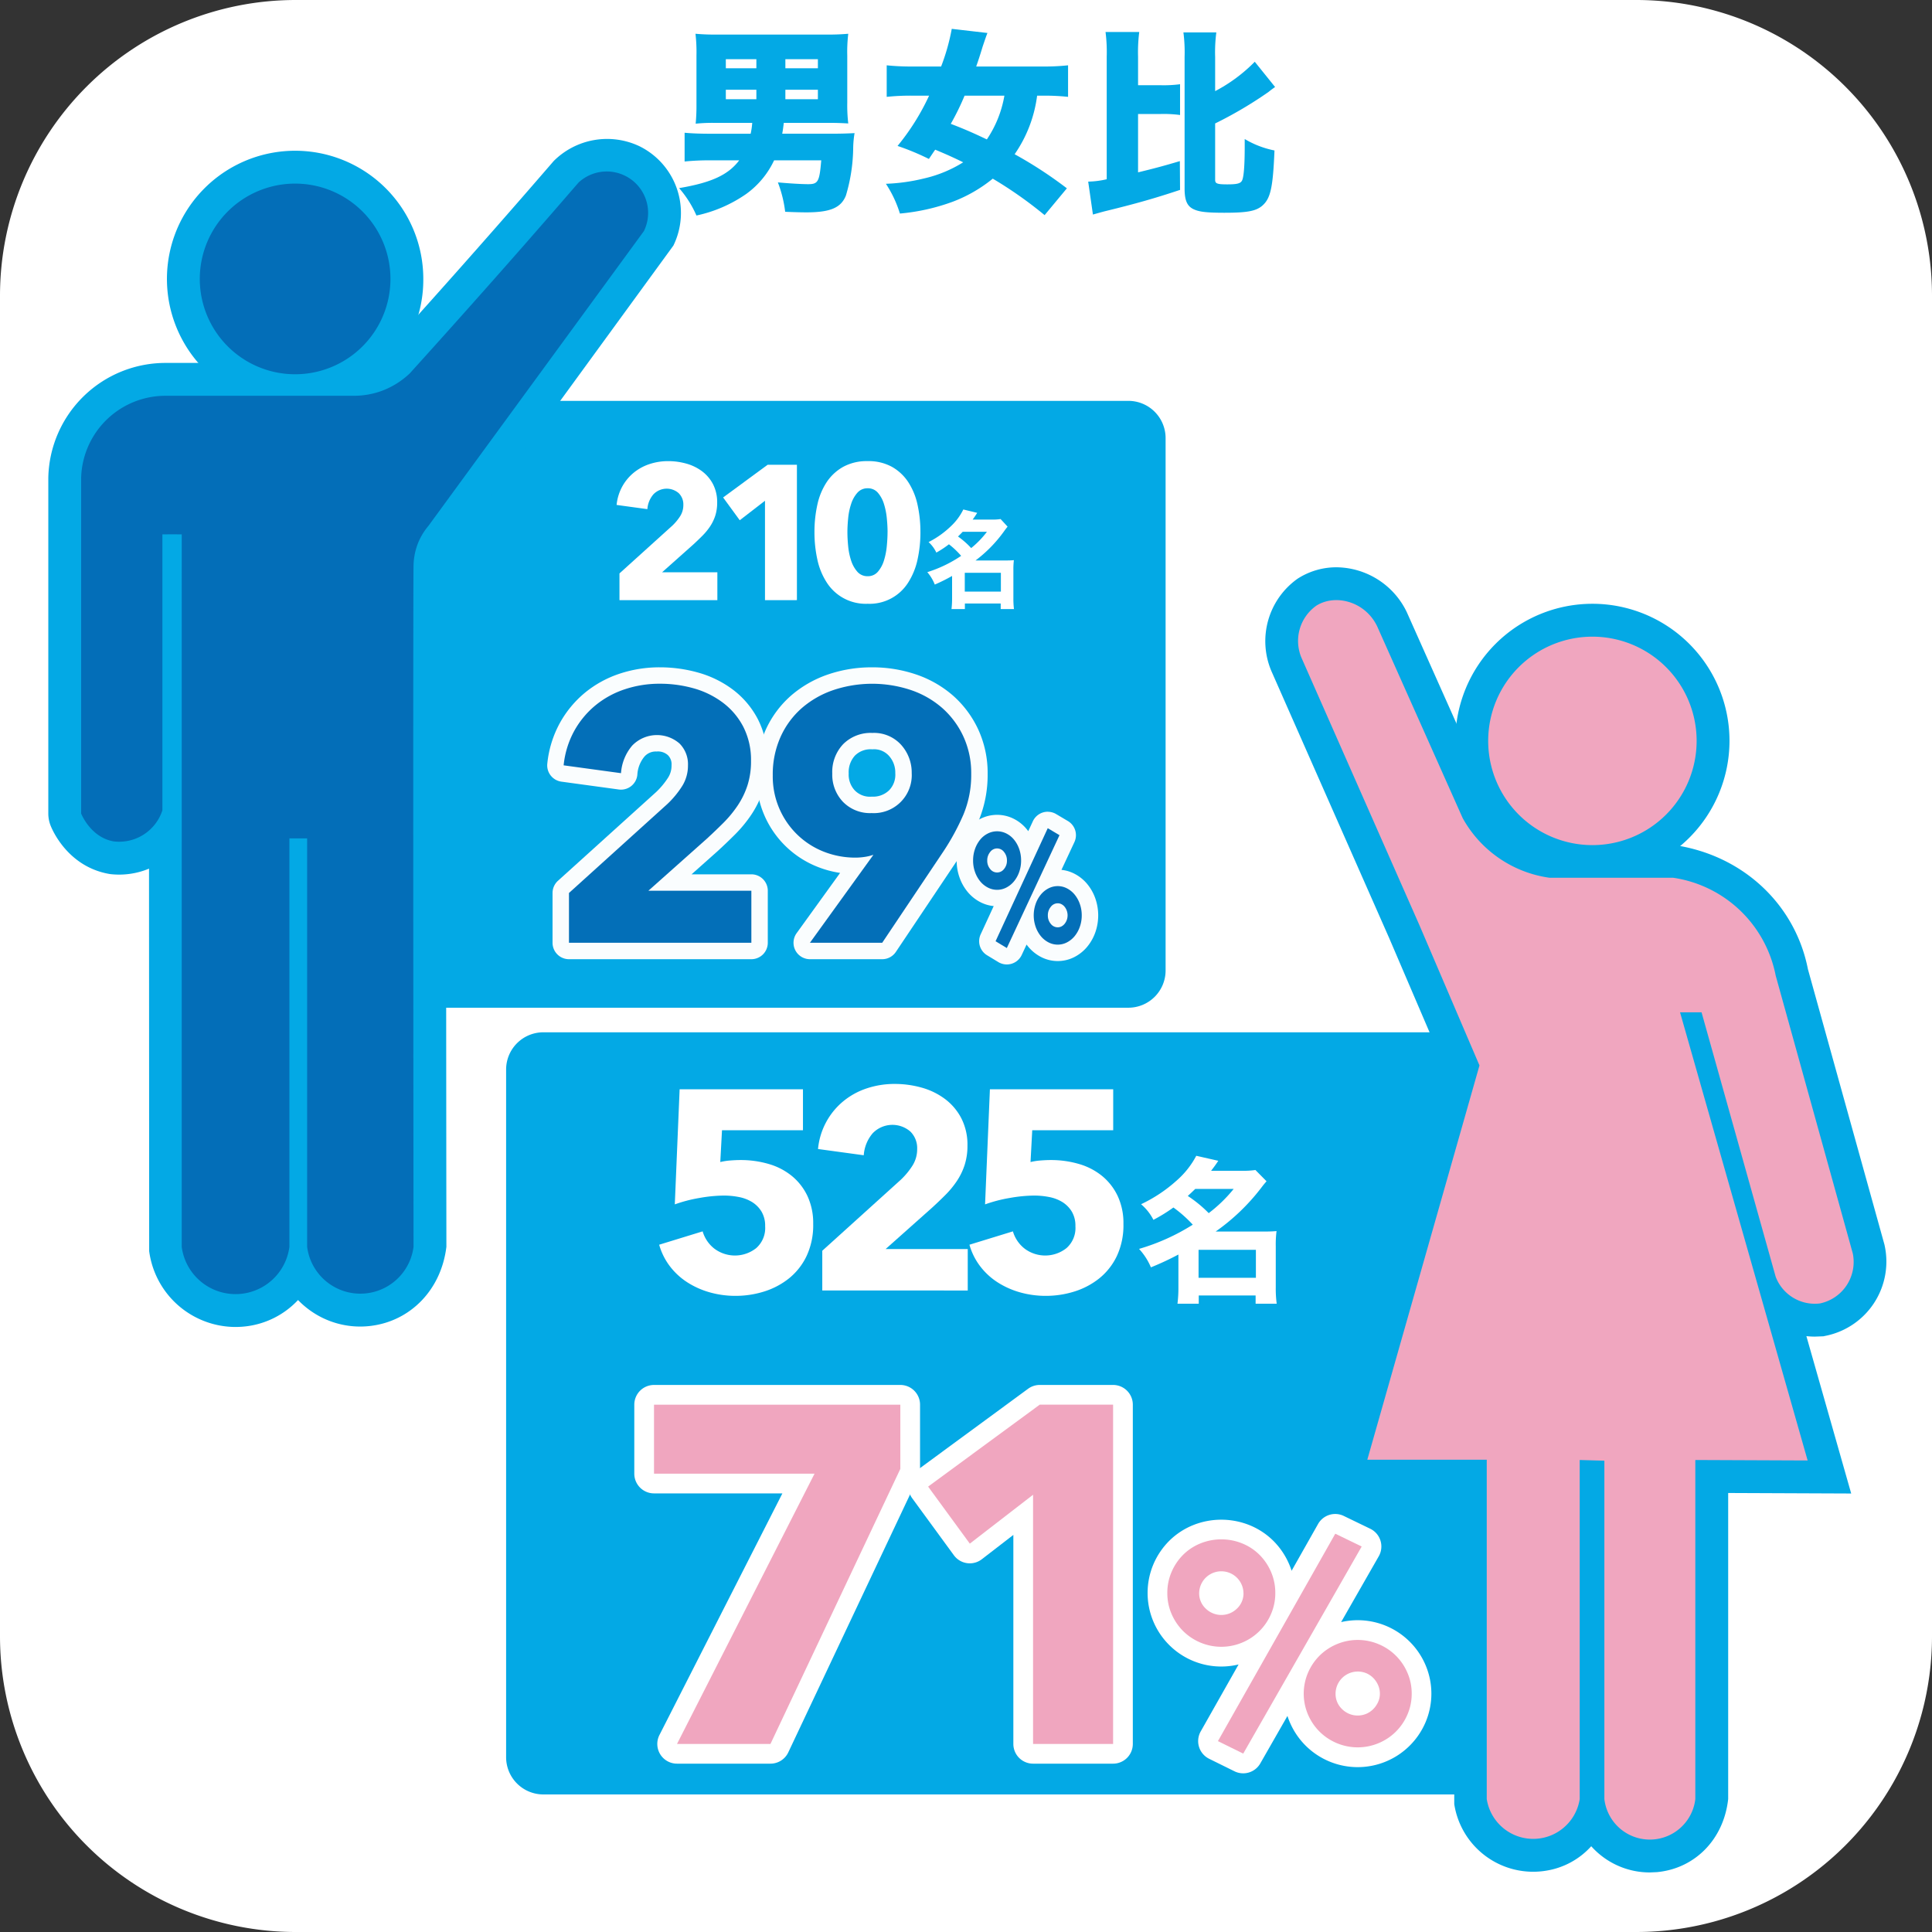 <svg id="グループ_4581" data-name="グループ 4581" xmlns="http://www.w3.org/2000/svg" xmlns:xlink="http://www.w3.org/1999/xlink" width="294" height="294" viewBox="0 0 294 294">
  <rect x="0" y="0" width="294" height="294" fill="#333333" stroke="none"/>
  <defs>
    <clipPath id="clip-path">
      <rect id="長方形_5214" data-name="長方形 5214" width="294" height="294" fill="none"/>
    </clipPath>
    <clipPath id="clip-path-3">
      <rect id="長方形_5212" data-name="長方形 5212" width="83.845" height="45.217" transform="translate(83.27 101.55)" fill="none"/>
    </clipPath>
  </defs>
  <g id="グループ_2596" data-name="グループ 2596" clip-path="url(#clip-path)">
    <g id="グループ_2595" data-name="グループ 2595">
      <g id="グループ_2594" data-name="グループ 2594" clip-path="url(#clip-path)">
        <path id="パス_3000" data-name="パス 3000" d="M45,0H249a45,45,0,0,1,45,45V249a45,45,0,0,1-45,45H45A45,45,0,0,1,0,249V45A45,45,0,0,1,45,0" fill="#fff"/>
        <path id="パス_3001" data-name="パス 3001" d="M243.589,273.067H82.687a5.67,5.67,0,0,1-5.67-5.669V162.757a5.67,5.67,0,0,1,5.67-5.669h160.9a5.669,5.669,0,0,1,5.669,5.669V267.4a5.669,5.669,0,0,1-5.669,5.669" fill="#03a9e5"/>
        <path id="パス_3002" data-name="パス 3002" d="M123.747,186.257a11.053,11.053,0,0,1-1,4.864,9.728,9.728,0,0,1-2.658,3.394,11.547,11.547,0,0,1-3.784,2.011,14.413,14.413,0,0,1-4.366.669,14.265,14.265,0,0,1-3.956-.54,12.679,12.679,0,0,1-3.416-1.535,10.379,10.379,0,0,1-2.637-2.442,9.769,9.769,0,0,1-1.621-3.265l6.615-2.032a5.148,5.148,0,0,0,1.794,2.638,5.215,5.215,0,0,0,6.355-.087,4.066,4.066,0,0,0,1.362-3.329,4.2,4.2,0,0,0-.562-2.248,4.38,4.38,0,0,0-1.448-1.449,6.028,6.028,0,0,0-2.01-.755,11.817,11.817,0,0,0-2.249-.217,21.994,21.994,0,0,0-3.739.367,21.684,21.684,0,0,0-3.74.974l.735-17.51H122.19v6.225H109.869l-.26,4.842a9.4,9.4,0,0,1,1.535-.237q.843-.066,1.535-.066a15.091,15.091,0,0,1,4.323.606,9.894,9.894,0,0,1,3.523,1.838,8.8,8.8,0,0,1,2.357,3.048,9.759,9.759,0,0,1,.865,4.236" fill="#fff"/>
        <path id="パス_3003" data-name="パス 3003" d="M125.129,196.374v-6.043l11.933-10.789a11.3,11.3,0,0,0,1.815-2.2,4.672,4.672,0,0,0,.692-2.5,3.537,3.537,0,0,0-1.038-2.653,4.17,4.17,0,0,0-5.728.26,5.757,5.757,0,0,0-1.362,3.351l-6.96-.951a10.714,10.714,0,0,1,3.847-7.267,11.081,11.081,0,0,1,3.568-1.959,13.275,13.275,0,0,1,4.257-.675,15.059,15.059,0,0,1,4.108.562,10.7,10.7,0,0,1,3.545,1.729,8.646,8.646,0,0,1,2.486,2.94,8.826,8.826,0,0,1,.93,4.15,9.484,9.484,0,0,1-.433,2.962,9.819,9.819,0,0,1-1.188,2.442,14.03,14.03,0,0,1-1.73,2.1q-.972.975-2.011,1.925l-7.089,6.312h12.494v6.312Z" fill="#fff"/>
        <path id="パス_3004" data-name="パス 3004" d="M170.958,186.257a11.053,11.053,0,0,1-.995,4.864,9.751,9.751,0,0,1-2.658,3.394,11.547,11.547,0,0,1-3.784,2.011,14.418,14.418,0,0,1-4.366.669,14.259,14.259,0,0,1-3.956-.54,12.679,12.679,0,0,1-3.416-1.535,10.379,10.379,0,0,1-2.637-2.442,9.75,9.75,0,0,1-1.621-3.265l6.614-2.032a5.156,5.156,0,0,0,1.795,2.638,5.213,5.213,0,0,0,6.354-.087,4.063,4.063,0,0,0,1.362-3.329,4.2,4.2,0,0,0-.561-2.248,4.389,4.389,0,0,0-1.448-1.449,6.036,6.036,0,0,0-2.01-.755,11.817,11.817,0,0,0-2.249-.217,21.994,21.994,0,0,0-3.739.367,21.672,21.672,0,0,0-3.741.974l.736-17.51H169.4v6.225H157.079l-.259,4.842a9.4,9.4,0,0,1,1.535-.237q.843-.066,1.535-.066a15.1,15.1,0,0,1,4.323.606,9.9,9.9,0,0,1,3.523,1.838,8.8,8.8,0,0,1,2.356,3.048,9.744,9.744,0,0,1,.866,4.236" fill="#fff"/>
        <path id="パス_3005" data-name="パス 3005" d="M179.323,190.906a42.957,42.957,0,0,1-4.184,1.95,9.616,9.616,0,0,0-1.806-2.806,32.152,32.152,0,0,0,8.177-3.685,19.479,19.479,0,0,0-2.948-2.615,24.8,24.8,0,0,1-3.043,1.878,7.63,7.63,0,0,0-1.878-2.377,22.257,22.257,0,0,0,5.4-3.59,13.132,13.132,0,0,0,3-3.78l3.351.761c-.427.642-.547.808-1.093,1.521H189a12.618,12.618,0,0,0,2.044-.118l1.688,1.711c-.333.4-.356.4-.9,1.118a31.54,31.54,0,0,1-6.847,6.537h7.156c1.022,0,1.545-.023,2.115-.071a16.069,16.069,0,0,0-.118,2.306v6.3a17.033,17.033,0,0,0,.143,2.449h-3.21v-1.26h-8.653v1.26H179.18a18.849,18.849,0,0,0,.143-2.473Zm2.567-9.985c-.522.5-.688.666-1.14,1.07a19.546,19.546,0,0,1,3.185,2.616,21.712,21.712,0,0,0,3.8-3.686Zm.5,13.527h8.725v-4.256H182.39Z" fill="#fff"/>
        <path id="パス_3006" data-name="パス 3006" d="M117.244,265.383h-14.22l20.929-41.129H99.524v-10.5h37.483v9.772Z" fill="#f0a6bf"/>
        <path id="パス_3007" data-name="パス 3007" d="M157.206,265.383v-37.92L147.58,234.9l-6.344-8.678,16.986-12.47h11.163v51.63Z" fill="#f0a6bf"/>
        <path id="パス_3008" data-name="パス 3008" d="M194.067,242.425a7.884,7.884,0,0,1-.649,3.179,8.163,8.163,0,0,1-4.366,4.344,8.209,8.209,0,0,1-6.4,0,8.251,8.251,0,0,1-2.616-1.751,8.336,8.336,0,0,1-1.751-2.593,7.884,7.884,0,0,1-.649-3.179,7.98,7.98,0,0,1,.649-3.22,8.3,8.3,0,0,1,1.751-2.6,7.97,7.97,0,0,1,2.616-1.729,8.474,8.474,0,0,1,6.4,0,7.976,7.976,0,0,1,2.615,1.729,8.282,8.282,0,0,1,1.751,2.6,7.98,7.98,0,0,1,.649,3.22m-4.842,0a3.373,3.373,0,0,0-6.745,0,3.178,3.178,0,0,0,1,2.358,3.395,3.395,0,0,0,4.756,0,3.184,3.184,0,0,0,.994-2.358m-.043,24.427-3.849-1.9,17.856-31.561,4.021,1.945Zm25.637-9.122a7.884,7.884,0,0,1-.649,3.179,8.166,8.166,0,0,1-4.366,4.343,8.209,8.209,0,0,1-6.4,0,8.234,8.234,0,0,1-2.617-1.751,8.322,8.322,0,0,1-1.75-2.592,8.108,8.108,0,0,1,0-6.357,8.327,8.327,0,0,1,1.75-2.593,8.218,8.218,0,0,1,2.617-1.751,8.2,8.2,0,0,1,6.4,0,8.163,8.163,0,0,1,4.366,4.344,7.876,7.876,0,0,1,.649,3.178m-4.842,0a3.2,3.2,0,0,0-.281-1.319,3.59,3.59,0,0,0-.735-1.079,3.325,3.325,0,0,0-1.059-.714,3.384,3.384,0,0,0-4.669,3.112,3.171,3.171,0,0,0,.994,2.356,3.383,3.383,0,0,0,3.675.713,3.338,3.338,0,0,0,1.059-.713,3.672,3.672,0,0,0,.735-1.058,3.051,3.051,0,0,0,.281-1.3" fill="#fff"/>
        <path id="パス_3009" data-name="パス 3009" d="M117.244,268.383h-14.22a3,3,0,0,1-2.674-4.361l18.71-36.768H99.524a3,3,0,0,1-3-3v-10.5a3,3,0,0,1,3-3h37.483a3,3,0,0,1,3,3v9.772a3,3,0,0,1-.287,1.281l-19.763,41.858A3,3,0,0,1,117.244,268.383Zm-9.327-6h7.426l18.664-39.531v-6.1H102.524v4.5h21.429a3,3,0,0,1,2.674,4.361Z" fill="#fff"/>
        <path id="パス_3010" data-name="パス 3010" d="M169.385,268.383H157.206a3,3,0,0,1-3-3V233.572l-4.792,3.7a3,3,0,0,1-4.256-.6l-6.344-8.678a3,3,0,0,1,.647-4.189l16.986-12.47a3,3,0,0,1,1.775-.582h11.163a3,3,0,0,1,3,3v51.63A3,3,0,0,1,169.385,268.383Zm-9.179-6h6.179v-45.63H159.2l-13.78,10.117,2.759,3.774,7.188-5.554a3,3,0,0,1,4.834,2.374Z" fill="#fff"/>
        <path id="パス_3011" data-name="パス 3011" d="M203.191,230.389a2.989,2.989,0,0,1,1.3.3l4.021,1.945a3,3,0,0,1,1.3,4.19l-5.73,10.018a11.215,11.215,0,0,1,12.839,6.517,11.107,11.107,0,0,1,0,8.747,11.223,11.223,0,0,1-20.634,0q-.21-.484-.371-.984l-4.13,7.221a3,3,0,0,1-3.933,1.2L184,267.64a3,3,0,0,1-1.282-4.167l5.763-10.186a11.214,11.214,0,0,1-12.948-6.486,11.209,11.209,0,0,1,0-8.793,11.321,11.321,0,0,1,2.381-3.519,10.994,10.994,0,0,1,3.59-2.38,11.523,11.523,0,0,1,8.69,0,11,11,0,0,1,3.591,2.381,11.309,11.309,0,0,1,2.382,3.522,10.57,10.57,0,0,1,.382,1.017l4.026-7.116A3,3,0,0,1,203.191,230.389Z" fill="#fff"/>
        <path id="パス_3012" data-name="パス 3012" d="M117.244,265.383h-14.22l20.929-41.129H99.524v-10.5h37.483v9.772Z" fill="#f0a6bf"/>
        <path id="パス_3013" data-name="パス 3013" d="M157.206,265.383v-37.92L147.58,234.9l-6.344-8.678,16.986-12.47h11.163v51.63Z" fill="#f0a6bf"/>
        <path id="パス_3014" data-name="パス 3014" d="M194.067,242.425a7.884,7.884,0,0,1-.649,3.179,8.163,8.163,0,0,1-4.366,4.344,8.209,8.209,0,0,1-6.4,0,8.251,8.251,0,0,1-2.616-1.751,8.336,8.336,0,0,1-1.751-2.593,7.884,7.884,0,0,1-.649-3.179,7.98,7.98,0,0,1,.649-3.22,8.3,8.3,0,0,1,1.751-2.6,7.97,7.97,0,0,1,2.616-1.729,8.474,8.474,0,0,1,6.4,0,7.976,7.976,0,0,1,2.615,1.729,8.282,8.282,0,0,1,1.751,2.6,7.98,7.98,0,0,1,.649,3.22m-4.842,0a3.373,3.373,0,0,0-6.745,0,3.178,3.178,0,0,0,1,2.358,3.395,3.395,0,0,0,4.756,0,3.184,3.184,0,0,0,.994-2.358m-.043,24.427-3.849-1.9,17.856-31.561,4.021,1.945Zm25.637-9.122a7.884,7.884,0,0,1-.649,3.179,8.166,8.166,0,0,1-4.366,4.343,8.209,8.209,0,0,1-6.4,0,8.234,8.234,0,0,1-2.617-1.751,8.322,8.322,0,0,1-1.75-2.592,8.108,8.108,0,0,1,0-6.357,8.327,8.327,0,0,1,1.75-2.593,8.218,8.218,0,0,1,2.617-1.751,8.2,8.2,0,0,1,6.4,0,8.163,8.163,0,0,1,4.366,4.344,7.876,7.876,0,0,1,.649,3.178m-4.842,0a3.2,3.2,0,0,0-.281-1.319,3.59,3.59,0,0,0-.735-1.079,3.325,3.325,0,0,0-1.059-.714,3.384,3.384,0,0,0-4.669,3.112,3.171,3.171,0,0,0,.994,2.356,3.383,3.383,0,0,0,3.675.713,3.338,3.338,0,0,0,1.059-.713,3.672,3.672,0,0,0,.735-1.058,3.051,3.051,0,0,0,.281-1.3" fill="#f0a6bf"/>
        <path id="パス_3015" data-name="パス 3015" d="M258.183,112.745a15.86,15.86,0,1,1-15.861-15.861,15.86,15.86,0,0,1,15.861,15.861Z" fill="#fff"/>
        <path id="パス_3016" data-name="パス 3016" d="M225.137,162.132l-17.069,60h18.177v51.641a7.158,7.158,0,0,0,14.145,0v-51.6l3.754.108v51.493a6.966,6.966,0,0,0,13.839,0v-51.6l17.091.071-19.416-68.2h3.273l11.281,40.248a6.375,6.375,0,0,0,6.735,4.057,6.448,6.448,0,0,0,4.994-7.631h0q-5.865-21.137-11.729-42.269a18.651,18.651,0,0,0-15.592-14.877H235.811a17.921,17.921,0,0,1-13.23-9.082L209.564,95.3c-1.809-3.764-6.323-4.962-9.237-3.143a6.571,6.571,0,0,0-2.278,7.935Q207.025,120.44,216,140.789Z" fill="#fff"/>
        <path id="パス_3017" data-name="パス 3017" d="M242.324,133.6h0a20.86,20.86,0,1,1,20.86-20.862A20.885,20.885,0,0,1,242.323,133.6Z" fill="#03a9e5"/>
        <path id="パス_3018" data-name="パス 3018" d="M203.355,86.326h0a11.989,11.989,0,0,1,10.715,6.812l13.077,29.315a12.883,12.883,0,0,0,9.349,6.166l18.124-.047c10.633,1.51,18.579,9.091,20.5,18.918l11.64,41.891a11.521,11.521,0,0,1-8.79,13.863l-.505.106-1.3.048a11.181,11.181,0,0,1-1.279-.073l6.818,23.948-18.721-.078v46.579c-.679,6.119-5,10.439-10.539,11.083l-.288.033-1.1.047a11.936,11.936,0,0,1-8.911-3.988,11.715,11.715,0,0,1-6.957,3.736A12.15,12.15,0,0,1,221.3,274.542l-.054-47.41h-19.8l18.4-64.663L211.4,142.757l-17.93-40.642a11.652,11.652,0,0,1,3.98-14.046A10.868,10.868,0,0,1,203.355,86.326Zm32.456,52.246a23.21,23.21,0,0,1-17.606-11.663L205,97.341a1.908,1.908,0,0,0-1.643-1.015.777.777,0,0,0-.38.077,1.571,1.571,0,0,0-.32,1.747l17.921,40.622,9.856,23.023-15.743,55.337h16.556v56.641a2.656,2.656,0,0,0,2.063,1.058A2.246,2.246,0,0,0,235.449,273l-.059-55.977,13.754.4v56.351a2.108,2.108,0,0,0,1.911,1.163,2.022,2.022,0,0,0,1.962-1.742l-.034-56.042,15.461.064-19.408-68.172h13.686l12.3,43.9a1.736,1.736,0,0,0,1.139.454,1.415,1.415,0,0,0,.881-1.657l-11.653-41.955a13.838,13.838,0,0,0-11.5-11.267Z" fill="#03a9e5"/>
        <path id="パス_3019" data-name="パス 3019" d="M258.183,112.745a15.86,15.86,0,1,1-15.861-15.861,15.86,15.86,0,0,1,15.861,15.861Z" fill="#f0a6bf"/>
        <path id="パス_3020" data-name="パス 3020" d="M225.137,162.132l-17.069,60h18.177v51.641a7.158,7.158,0,0,0,14.145,0v-51.6l3.754.108v51.493a6.966,6.966,0,0,0,13.839,0v-51.6l17.091.071-19.416-68.2h3.273l11.281,40.248a6.375,6.375,0,0,0,6.735,4.057,6.448,6.448,0,0,0,4.994-7.631h0q-5.865-21.137-11.729-42.269a18.651,18.651,0,0,0-15.592-14.877H235.811a17.921,17.921,0,0,1-13.23-9.082L209.564,95.3c-1.809-3.764-6.323-4.962-9.237-3.143a6.571,6.571,0,0,0-2.278,7.935Q207.025,120.44,216,140.789Z" fill="#f0a6bf"/>
        <path id="パス_3021" data-name="パス 3021" d="M171.705,153.35H65.086a5.67,5.67,0,0,1-5.67-5.669V66.672A5.671,5.671,0,0,1,65.086,61H171.705a5.67,5.67,0,0,1,5.669,5.67v81.009a5.669,5.669,0,0,1-5.669,5.669" fill="#03a9e5"/>
        <path id="パス_3022" data-name="パス 3022" d="M59.416,42.447A14.506,14.506,0,1,1,44.91,27.94,14.507,14.507,0,0,1,59.416,42.447" fill="#fff"/>
        <path id="パス_3023" data-name="パス 3023" d="M53.732,60.229H25.3A12.838,12.838,0,0,0,12.349,72.685V123.8c.069.176,1.525,3.679,4.99,4.243a6.917,6.917,0,0,0,7.372-4.733V81.32c.509-.006,1.025-.009,1.543-.009q.708,0,1.4.009V189.74a8.263,8.263,0,0,0,16.386,0V127.581h2.7V189.74a8.161,8.161,0,0,0,16.189,0c-.063-58.389-.052-101.027,0-103.61a9.761,9.761,0,0,1,.67-3.448,9.622,9.622,0,0,1,1.585-2.642q16.4-22.434,32.8-44.872a6.3,6.3,0,0,0-9.942-7.391c-.253.293-.646.748-1.127,1.3C82.749,33.9,76.773,40.74,69.468,48.909c-1.82,2.039-4.247,4.743-7.129,7.929a12.617,12.617,0,0,1-4.169,2.616,12.423,12.423,0,0,1-4.438.774" fill="#fff"/>
        <path id="パス_3024" data-name="パス 3024" d="M44.911,61.952h0A19.506,19.506,0,1,1,64.416,42.447,19.383,19.383,0,0,1,44.91,61.952Z" fill="#03a9e5"/>
        <path id="パス_3025" data-name="パス 3025" d="M35.84,201.931A13.284,13.284,0,0,1,22.7,190.39l-.023-58.205a11.85,11.85,0,0,1-5.909.83c-6.416-1.039-8.818-6.738-9.071-7.385a5,5,0,0,1-.345-1.825V72.685A17.836,17.836,0,0,1,25.3,55.229H53.782a7.4,7.4,0,0,0,2.652-.463A7.525,7.525,0,0,0,58.906,53.2l6.832-7.623c7.285-8.147,13.242-14.97,17.395-19.773l1.125-1.3A11.5,11.5,0,0,1,97.3,22.248a11.315,11.315,0,0,1,5.174,15.12L69.22,82.991a5.634,5.634,0,0,0-.977,1.544,4.7,4.7,0,0,0-.314,1.65c-.051,2.565-.063,44.757,0,103.55-.8,6.579-5.482,11.257-11.418,12.02a13.075,13.075,0,0,1-9.721-2.638,13.352,13.352,0,0,1-1.438-1.286,12.913,12.913,0,0,1-7.781,3.987A13.35,13.35,0,0,1,35.84,201.931ZM26.254,76.311l1.465.009a5,5,0,0,1,4.935,5V189.74a3.314,3.314,0,0,0,3.617,2.162,3.267,3.267,0,0,0,2.811-2.811l-.042-61.51a5,5,0,0,1,5-5h2.7a5,5,0,0,1,5,5V189.74A4.033,4.033,0,0,0,52.9,191.2a3.161,3.161,0,0,0,5.067-2.1c-.1-58.214-.091-100.5-.04-103.074a14.508,14.508,0,0,1,3.434-9.215l3.071-4.221L93.947,32.218c-.137.106-.4-.675-1.049-.99a1.308,1.308,0,0,0-1.456.215l-.758.919c-4.167,4.819-10.161,11.685-17.49,19.88l-7.148,7.95a17.813,17.813,0,0,1-6.1,3.934,17.432,17.432,0,0,1-6.15,1.1H25.3a7.839,7.839,0,0,0-7.955,7.661l0,49.619a1.552,1.552,0,0,0,.793.6,1.814,1.814,0,0,0,1.569-.846V81.32a5,5,0,0,1,4.941-5Z" fill="#03a9e5"/>
        <path id="パス_3026" data-name="パス 3026" d="M59.416,42.447A14.506,14.506,0,1,1,44.91,27.94,14.507,14.507,0,0,1,59.416,42.447" fill="#036eb8"/>
        <path id="パス_3027" data-name="パス 3027" d="M53.732,60.229H25.3A12.838,12.838,0,0,0,12.349,72.685V123.8c.069.176,1.525,3.679,4.99,4.243a6.917,6.917,0,0,0,7.372-4.733V81.32c.509-.006,1.025-.009,1.543-.009q.708,0,1.4.009V189.74a8.263,8.263,0,0,0,16.386,0V127.581h2.7V189.74a8.161,8.161,0,0,0,16.189,0c-.063-58.389-.052-101.027,0-103.61a9.761,9.761,0,0,1,.67-3.448,9.622,9.622,0,0,1,1.585-2.642q16.4-22.434,32.8-44.872a6.3,6.3,0,0,0-9.942-7.391c-.253.293-.646.748-1.127,1.3C82.749,33.9,76.773,40.74,69.468,48.909c-1.82,2.039-4.247,4.743-7.129,7.929a12.617,12.617,0,0,1-4.169,2.616,12.423,12.423,0,0,1-4.438.774" fill="#036eb8"/>
        <g id="グループ_2593" data-name="グループ 2593" opacity="0.98">
          <g id="グループ_2592" data-name="グループ 2592">
            <g id="グループ_2591" data-name="グループ 2591" clip-path="url(#clip-path-3)">
              <path id="パス_3028" data-name="パス 3028" d="M86.583,143.465v-7.577l14.964-13.53a14.261,14.261,0,0,0,2.277-2.761,5.874,5.874,0,0,0,.867-3.139,4.443,4.443,0,0,0-1.3-3.328,5.231,5.231,0,0,0-7.183.326,7.222,7.222,0,0,0-1.708,4.2l-8.729-1.192a13.721,13.721,0,0,1,1.6-5.215,13.541,13.541,0,0,1,3.226-3.9,13.9,13.9,0,0,1,4.473-2.456,16.645,16.645,0,0,1,5.34-.847,18.848,18.848,0,0,1,5.151.7A13.393,13.393,0,0,1,110,106.924a10.828,10.828,0,0,1,3.118,3.687,11.053,11.053,0,0,1,1.166,5.2,11.91,11.91,0,0,1-.542,3.713,12.349,12.349,0,0,1-1.492,3.064,17.658,17.658,0,0,1-2.168,2.63q-1.221,1.218-2.521,2.412l-8.892,7.916h15.669v7.915Z" fill="#036eb8"/>
              <path id="パス_3029" data-name="パス 3029" d="M147.793,117.766a15.647,15.647,0,0,1-1.192,6.208,35.946,35.946,0,0,1-3.088,5.665l-9.263,13.826h-11l9.548-13.229.109-.162a6.766,6.766,0,0,1-1.327.325,9.461,9.461,0,0,1-1.379.109,13.05,13.05,0,0,1-4.818-.895,12.2,12.2,0,0,1-4-2.549,12.312,12.312,0,0,1-3.788-9.081,13.91,13.91,0,0,1,1.19-5.855,12.794,12.794,0,0,1,3.247-4.392A14.386,14.386,0,0,1,126.849,105a18.641,18.641,0,0,1,11.744,0,14.091,14.091,0,0,1,4.789,2.737,13.114,13.114,0,0,1,3.22,4.338,13.284,13.284,0,0,1,1.191,5.692m-9.054-.108a6.3,6.3,0,0,0-1.607-4.311,5.555,5.555,0,0,0-4.384-1.815,5.907,5.907,0,0,0-4.438,1.707,6.143,6.143,0,0,0-1.661,4.474,5.983,5.983,0,0,0,1.633,4.309,5.747,5.747,0,0,0,4.358,1.708,5.779,5.779,0,0,0,6.1-6.072" fill="#036eb8"/>
              <path id="パス_3030" data-name="パス 3030" d="M155.385,130.955a5.152,5.152,0,0,1-.288,1.732,4.689,4.689,0,0,1-.779,1.413,3.732,3.732,0,0,1-1.163.954,3.043,3.043,0,0,1-2.845,0,3.736,3.736,0,0,1-1.164-.954,4.688,4.688,0,0,1-.778-1.413,5.128,5.128,0,0,1-.289-1.732,5.2,5.2,0,0,1,.289-1.756,4.688,4.688,0,0,1,.778-1.413,3.565,3.565,0,0,1,1.164-.942,3.129,3.129,0,0,1,2.845,0,3.561,3.561,0,0,1,1.163.942,4.689,4.689,0,0,1,.779,1.413,5.221,5.221,0,0,1,.288,1.756m-2.153,0a1.985,1.985,0,0,0-.442-1.3,1.3,1.3,0,0,0-2.115,0,1.986,1.986,0,0,0-.443,1.3,1.936,1.936,0,0,0,.443,1.283,1.319,1.319,0,0,0,2.115,0,1.935,1.935,0,0,0,.442-1.283m-.019,13.312L151.5,143.23l7.94-17.2,1.789,1.061Zm11.4-4.972a5.122,5.122,0,0,1-.289,1.731,4.7,4.7,0,0,1-.779,1.415,3.721,3.721,0,0,1-1.163.954,3.043,3.043,0,0,1-2.845,0,3.721,3.721,0,0,1-1.163-.954,4.679,4.679,0,0,1-.779-1.415,5.329,5.329,0,0,1,0-3.462,4.679,4.679,0,0,1,.779-1.415,3.721,3.721,0,0,1,1.163-.954,3.043,3.043,0,0,1,2.845,0,3.721,3.721,0,0,1,1.163.954,4.7,4.7,0,0,1,.779,1.415,5.122,5.122,0,0,1,.289,1.731m-2.154,0a2.091,2.091,0,0,0-.125-.719,2.014,2.014,0,0,0-.327-.589,1.49,1.49,0,0,0-.471-.388,1.217,1.217,0,0,0-.577-.142A1.327,1.327,0,0,0,159.9,138a1.984,1.984,0,0,0-.443,1.3,1.936,1.936,0,0,0,.443,1.284,1.334,1.334,0,0,0,1.057.53,1.228,1.228,0,0,0,.577-.141,1.521,1.521,0,0,0,.471-.389,2.038,2.038,0,0,0,.327-.577,1.988,1.988,0,0,0,.125-.707" fill="#fff"/>
              <path id="パス_3031" data-name="パス 3031" d="M114.342,145.965H86.583a2.5,2.5,0,0,1-2.5-2.5v-7.577a2.5,2.5,0,0,1,.823-1.854l14.935-13.5a11.805,11.805,0,0,0,1.856-2.246,3.387,3.387,0,0,0,.494-1.826,1.94,1.94,0,0,0-.548-1.54,2.242,2.242,0,0,0-1.723-.56,2.291,2.291,0,0,0-1.853.769,4.768,4.768,0,0,0-1.081,2.789,2.5,2.5,0,0,1-2.825,2.219l-8.729-1.192a2.5,2.5,0,0,1-2.146-2.753,16.267,16.267,0,0,1,1.9-6.155A16.092,16.092,0,0,1,89,105.425a16.45,16.45,0,0,1,5.269-2.9,19.219,19.219,0,0,1,6.135-.977,21.436,21.436,0,0,1,5.831.8,15.946,15.946,0,0,1,5.266,2.576,13.359,13.359,0,0,1,3.83,4.524,13.569,13.569,0,0,1,1.452,6.366,14.451,14.451,0,0,1-.666,4.49,14.909,14.909,0,0,1-1.794,3.683,20.245,20.245,0,0,1-2.473,3c-.867.864-1.741,1.7-2.6,2.489l-.026.024-3.986,3.549h9.1a2.5,2.5,0,0,1,2.5,2.5v7.915A2.5,2.5,0,0,1,114.342,145.965Zm-25.259-5h22.759V138.05H98.673a2.5,2.5,0,0,1-1.662-4.367l8.879-7.9c.8-.737,1.622-1.519,2.431-2.326a15.225,15.225,0,0,0,1.859-2.255,9.909,9.909,0,0,0,1.191-2.448,9.484,9.484,0,0,0,.418-2.934,8.648,8.648,0,0,0-.88-4.043,8.285,8.285,0,0,0-2.4-2.847,10.97,10.97,0,0,0-3.626-1.764,16.436,16.436,0,0,0-4.471-.611,14.234,14.234,0,0,0-4.544.717,11.473,11.473,0,0,0-3.678,2.014,11.114,11.114,0,0,0-2.633,3.186,10.106,10.106,0,0,0-.8,1.883l3.807.52a8.9,8.9,0,0,1,1.789-3.083,7.282,7.282,0,0,1,5.574-2.429,7.18,7.18,0,0,1,5.218,1.985,6.964,6.964,0,0,1,2.053,5.115,8.363,8.363,0,0,1-1.238,4.449,16.826,16.826,0,0,1-2.673,3.253l-.056.052L89.083,137Z" fill="#fff"/>
              <path id="パス_3032" data-name="パス 3032" d="M132.694,101.55a20.611,20.611,0,0,1,6.711,1.085,16.642,16.642,0,0,1,5.63,3.226,15.658,15.658,0,0,1,3.832,5.155,15.82,15.82,0,0,1,1.426,6.751,18.2,18.2,0,0,1-1.393,7.19,38.617,38.617,0,0,1-3.3,6.06l-.01.014-9.263,13.826a2.5,2.5,0,0,1-2.077,1.108h-11A2.5,2.5,0,0,1,121.227,142l6.615-9.166a15.315,15.315,0,0,1-3.37-.9,14.7,14.7,0,0,1-8.133-7.814,14.962,14.962,0,0,1-1.245-6.142,16.453,16.453,0,0,1,1.417-6.9,15.336,15.336,0,0,1,3.879-5.238,16.938,16.938,0,0,1,5.645-3.215A20.444,20.444,0,0,1,132.694,101.55Zm8.737,26.7a33.611,33.611,0,0,0,2.871-5.263,13.243,13.243,0,0,0,.991-5.226,10.868,10.868,0,0,0-.956-4.634,10.687,10.687,0,0,0-2.609-3.521,11.669,11.669,0,0,0-3.949-2.248,15.625,15.625,0,0,0-5.085-.813,15.457,15.457,0,0,0-5.033.813,11.964,11.964,0,0,0-3.989,2.259,10.23,10.23,0,0,0-2.614,3.546,11.5,11.5,0,0,0-.963,4.815,9.814,9.814,0,0,0,3.013,7.271,9.642,9.642,0,0,0,3.2,2.033,10.618,10.618,0,0,0,3.9.721,7.013,7.013,0,0,0,1.013-.082,4.316,4.316,0,0,0,.837-.2,2.5,2.5,0,0,1,2.93,3.745l-.109.162-.047.067-6.688,9.266h4.774Zm-8.683-19.223A8.081,8.081,0,0,1,139,111.69a8.757,8.757,0,0,1,2.235,5.968,8.271,8.271,0,0,1-8.6,8.572,8.179,8.179,0,0,1-6.165-2.48,8.428,8.428,0,0,1-2.326-6.037,8.584,8.584,0,0,1,2.369-6.217A8.34,8.34,0,0,1,132.748,109.032Zm-.108,12.2a3.511,3.511,0,0,0,2.647-.952,3.388,3.388,0,0,0,.952-2.62,3.792,3.792,0,0,0-.98-2.656,3.04,3.04,0,0,0-2.511-.97,3.364,3.364,0,0,0-2.646.95,3.753,3.753,0,0,0-.953,2.731,3.5,3.5,0,0,0,.939,2.581A3.216,3.216,0,0,0,132.64,121.23Z" fill="#fff"/>
              <path id="パス_3033" data-name="パス 3033" d="M159.442,123.53a2.5,2.5,0,0,1,1.275.35l1.789,1.061a2.5,2.5,0,0,1,.99,3.208l-1.971,4.222a5.516,5.516,0,0,1,2.02.611,6.226,6.226,0,0,1,1.94,1.588,7.21,7.21,0,0,1,1.2,2.16,7.827,7.827,0,0,1,0,5.135,7.2,7.2,0,0,1-1.2,2.156,6.223,6.223,0,0,1-1.937,1.587,5.543,5.543,0,0,1-5.17,0,6.227,6.227,0,0,1-1.94-1.589q-.113-.138-.219-.283l-.741,1.587a2.5,2.5,0,0,1-3.561,1.08l-1.711-1.037a2.5,2.5,0,0,1-.974-3.186l1.984-4.3a5.5,5.5,0,0,1-2.072-.618,6.237,6.237,0,0,1-1.934-1.584,7.208,7.208,0,0,1-1.2-2.161,7.636,7.636,0,0,1-.432-2.567,7.713,7.713,0,0,1,.434-2.595,7.2,7.2,0,0,1,1.2-2.154,6.065,6.065,0,0,1,1.973-1.593,5.629,5.629,0,0,1,5.1,0,6.059,6.059,0,0,1,1.969,1.591q.114.139.22.285l.7-1.509a2.5,2.5,0,0,1,2.27-1.452Z" fill="#fff"/>
              <path id="パス_3034" data-name="パス 3034" d="M86.583,143.465v-7.577l14.964-13.53a14.261,14.261,0,0,0,2.277-2.761,5.874,5.874,0,0,0,.867-3.139,4.443,4.443,0,0,0-1.3-3.328,5.231,5.231,0,0,0-7.183.326,7.222,7.222,0,0,0-1.708,4.2l-8.729-1.192a13.721,13.721,0,0,1,1.6-5.215,13.541,13.541,0,0,1,3.226-3.9,13.9,13.9,0,0,1,4.473-2.456,16.645,16.645,0,0,1,5.34-.847,18.848,18.848,0,0,1,5.151.7A13.393,13.393,0,0,1,110,106.924a10.828,10.828,0,0,1,3.118,3.687,11.053,11.053,0,0,1,1.166,5.2,11.91,11.91,0,0,1-.542,3.713,12.349,12.349,0,0,1-1.492,3.064,17.658,17.658,0,0,1-2.168,2.63q-1.221,1.218-2.521,2.412l-8.892,7.916h15.669v7.915Z" fill="#036eb8"/>
              <path id="パス_3035" data-name="パス 3035" d="M147.793,117.766a15.647,15.647,0,0,1-1.192,6.208,35.946,35.946,0,0,1-3.088,5.665l-9.263,13.826h-11l9.548-13.229.109-.162a6.766,6.766,0,0,1-1.327.325,9.461,9.461,0,0,1-1.379.109,13.05,13.05,0,0,1-4.818-.895,12.2,12.2,0,0,1-4-2.549,12.312,12.312,0,0,1-3.788-9.081,13.91,13.91,0,0,1,1.19-5.855,12.794,12.794,0,0,1,3.247-4.392A14.386,14.386,0,0,1,126.849,105a18.641,18.641,0,0,1,11.744,0,14.091,14.091,0,0,1,4.789,2.737,13.114,13.114,0,0,1,3.22,4.338,13.284,13.284,0,0,1,1.191,5.692m-9.054-.108a6.3,6.3,0,0,0-1.607-4.311,5.555,5.555,0,0,0-4.384-1.815,5.907,5.907,0,0,0-4.438,1.707,6.143,6.143,0,0,0-1.661,4.474,5.983,5.983,0,0,0,1.633,4.309,5.747,5.747,0,0,0,4.358,1.708,5.779,5.779,0,0,0,6.1-6.072" fill="#036eb8"/>
              <path id="パス_3036" data-name="パス 3036" d="M155.385,130.955a5.152,5.152,0,0,1-.288,1.732,4.689,4.689,0,0,1-.779,1.413,3.732,3.732,0,0,1-1.163.954,3.043,3.043,0,0,1-2.845,0,3.736,3.736,0,0,1-1.164-.954,4.688,4.688,0,0,1-.778-1.413,5.128,5.128,0,0,1-.289-1.732,5.2,5.2,0,0,1,.289-1.756,4.688,4.688,0,0,1,.778-1.413,3.565,3.565,0,0,1,1.164-.942,3.129,3.129,0,0,1,2.845,0,3.561,3.561,0,0,1,1.163.942,4.689,4.689,0,0,1,.779,1.413,5.221,5.221,0,0,1,.288,1.756m-2.153,0a1.985,1.985,0,0,0-.442-1.3,1.3,1.3,0,0,0-2.115,0,1.986,1.986,0,0,0-.443,1.3,1.936,1.936,0,0,0,.443,1.283,1.319,1.319,0,0,0,2.115,0,1.935,1.935,0,0,0,.442-1.283m-.019,13.312L151.5,143.23l7.94-17.2,1.789,1.061Zm11.4-4.972a5.122,5.122,0,0,1-.289,1.731,4.7,4.7,0,0,1-.779,1.415,3.721,3.721,0,0,1-1.163.954,3.043,3.043,0,0,1-2.845,0,3.721,3.721,0,0,1-1.163-.954,4.679,4.679,0,0,1-.779-1.415,5.329,5.329,0,0,1,0-3.462,4.679,4.679,0,0,1,.779-1.415,3.721,3.721,0,0,1,1.163-.954,3.043,3.043,0,0,1,2.845,0,3.721,3.721,0,0,1,1.163.954,4.7,4.7,0,0,1,.779,1.415,5.122,5.122,0,0,1,.289,1.731m-2.154,0a2.091,2.091,0,0,0-.125-.719,2.014,2.014,0,0,0-.327-.589,1.49,1.49,0,0,0-.471-.388,1.217,1.217,0,0,0-.577-.142A1.327,1.327,0,0,0,159.9,138a1.984,1.984,0,0,0-.443,1.3,1.936,1.936,0,0,0,.443,1.284,1.334,1.334,0,0,0,1.057.53,1.228,1.228,0,0,0,.577-.141,1.521,1.521,0,0,0,.471-.389,2.038,2.038,0,0,0,.327-.577,1.988,1.988,0,0,0,.125-.707" fill="#036eb8"/>
            </g>
          </g>
        </g>
        <path id="パス_3037" data-name="パス 3037" d="M94.268,91.325V87.259L102.3,80a7.656,7.656,0,0,0,1.222-1.482,3.145,3.145,0,0,0,.465-1.684,2.389,2.389,0,0,0-.7-1.786,2.805,2.805,0,0,0-3.855.176,3.865,3.865,0,0,0-.917,2.254l-4.685-.64a7.359,7.359,0,0,1,.859-2.8,7.26,7.26,0,0,1,1.731-2.092,7.485,7.485,0,0,1,2.4-1.319,8.937,8.937,0,0,1,2.865-.454,10.124,10.124,0,0,1,2.765.379,7.17,7.17,0,0,1,2.386,1.164,5.8,5.8,0,0,1,1.673,1.978,5.934,5.934,0,0,1,.625,2.793,6.41,6.41,0,0,1-.29,1.993,6.667,6.667,0,0,1-.8,1.644,9.4,9.4,0,0,1-1.164,1.411q-.654.656-1.353,1.3l-4.771,4.248h8.408v4.248Z" fill="#fff"/>
        <path id="パス_3038" data-name="パス 3038" d="M116.411,91.325V76.2l-3.841,2.968L110.039,75.7l6.777-4.976h4.454v20.6Z" fill="#fff"/>
        <path id="パス_3039" data-name="パス 3039" d="M140.066,80.967a19.269,19.269,0,0,1-.437,4.161,10.623,10.623,0,0,1-1.4,3.477,6.935,6.935,0,0,1-6.2,3.273,7.032,7.032,0,0,1-6.241-3.273,10.427,10.427,0,0,1-1.411-3.477,19.269,19.269,0,0,1-.437-4.161,19.069,19.069,0,0,1,.437-4.146,10.112,10.112,0,0,1,1.411-3.433,7.275,7.275,0,0,1,2.517-2.343,7.449,7.449,0,0,1,3.724-.873,7.365,7.365,0,0,1,3.71.873,7.2,7.2,0,0,1,2.488,2.343,10.3,10.3,0,0,1,1.4,3.433,19.069,19.069,0,0,1,.437,4.146m-5,0q0-.96-.116-2.124a10.581,10.581,0,0,0-.437-2.167,4.7,4.7,0,0,0-.916-1.688,1.969,1.969,0,0,0-1.557-.684,2.01,2.01,0,0,0-1.571.684,4.717,4.717,0,0,0-.944,1.688,9.891,9.891,0,0,0-.453,2.167q-.115,1.164-.116,2.124,0,.99.116,2.168a9.927,9.927,0,0,0,.453,2.183A4.721,4.721,0,0,0,130.464,87a2.01,2.01,0,0,0,1.571.684A1.969,1.969,0,0,0,133.592,87a4.707,4.707,0,0,0,.916-1.687,10.616,10.616,0,0,0,.437-2.183q.115-1.178.116-2.168" fill="#fff"/>
        <path id="パス_3040" data-name="パス 3040" d="M144.883,87.644a26.065,26.065,0,0,1-2.634,1.312,6.553,6.553,0,0,0-1.138-1.889,19.665,19.665,0,0,0,5.15-2.48,12.522,12.522,0,0,0-1.857-1.761,15.513,15.513,0,0,1-1.916,1.265,5.1,5.1,0,0,0-1.182-1.6,13.987,13.987,0,0,0,3.4-2.417,8.785,8.785,0,0,0,1.886-2.545l2.111.512c-.27.433-.345.544-.689,1.025h2.964a7.317,7.317,0,0,0,1.287-.081l1.063,1.153c-.21.272-.224.272-.569.753a20.51,20.51,0,0,1-4.311,4.4h4.506c.643,0,.973-.016,1.332-.048a11.419,11.419,0,0,0-.075,1.553v4.241a12.326,12.326,0,0,0,.09,1.649h-2.021v-.848H146.83v.848h-2.037a13.434,13.434,0,0,0,.09-1.664Zm1.617-6.723c-.329.337-.434.448-.718.721a12.53,12.53,0,0,1,2.006,1.76,14.15,14.15,0,0,0,2.4-2.481Zm.314,9.108h5.494V87.164h-5.494Z" fill="#fff"/>
        <path id="パス_3041" data-name="パス 3041" d="M108.864,18.7a25.36,25.36,0,0,0-3,.12,29.314,29.314,0,0,0,.12-3V8.467a24.039,24.039,0,0,0-.151-3.329,32.492,32.492,0,0,0,3.39.119h16.44a33.506,33.506,0,0,0,3.42-.119,23.267,23.267,0,0,0-.151,3.329v7.17a23.589,23.589,0,0,0,.151,3.15c-.96-.06-1.951-.091-2.821-.091h-6.989c-.09.721-.12,1.021-.24,1.651h7.559c1.29,0,2.34-.031,3.45-.09a15.054,15.054,0,0,0-.209,2.279,26.213,26.213,0,0,1-1.111,7.231c-.75,1.859-2.369,2.549-6.059,2.549-.69,0-1.89-.03-3.18-.089a18.672,18.672,0,0,0-1.11-4.471c1.68.15,3.54.27,4.62.27,1.5,0,1.71-.389,1.979-3.629H117.8a13.251,13.251,0,0,1-4.26,5.129,20.878,20.878,0,0,1-7.559,3.27,16.239,16.239,0,0,0-2.641-4.17c4.95-.84,7.47-2.01,9.15-4.229h-4.47a37.972,37.972,0,0,0-3.84.179V20.2c.96.091,2.191.151,3.9.151h6.15a11.517,11.517,0,0,0,.24-1.651Zm1.59-8.309H115.1V9.007h-4.649Zm0,4.71H115.1V13.658h-4.649Zm14.008-6.09h-4.949v1.38h4.949Zm0,4.65h-4.949V15.1h4.949Z" fill="#03a9e5"/>
        <path id="パス_3042" data-name="パス 3042" d="M158.963,32.737a62.5,62.5,0,0,0-7.89-5.55,21.918,21.918,0,0,1-6.09,3.51,31.33,31.33,0,0,1-8.04,1.8,17.667,17.667,0,0,0-2.13-4.529,28.55,28.55,0,0,0,5.79-.81,19.338,19.338,0,0,0,5.97-2.46c-1.41-.69-2.46-1.17-4.26-1.92-.3.42-.509.75-.96,1.41a37.815,37.815,0,0,0-4.769-1.98,35.493,35.493,0,0,0,4.8-7.65h-2.491a34.79,34.79,0,0,0-3.96.181v-4.8a35.6,35.6,0,0,0,3.93.18h4.351a31.82,31.82,0,0,0,1.619-5.73l5.43.63c-.24.6-.45,1.26-.72,2.04-.45,1.5-.72,2.279-.989,3.06h10.019a33.95,33.95,0,0,0,3.959-.18v4.8a33.706,33.706,0,0,0-3.81-.181h-.9a20.1,20.1,0,0,1-3.42,8.91,63.627,63.627,0,0,1,7.949,5.19Zm-12.18-18.18a37.826,37.826,0,0,1-2.1,4.29c1.89.72,3.36,1.35,5.49,2.37a17.075,17.075,0,0,0,2.67-6.66Z" fill="#03a9e5"/>
        <path id="パス_3043" data-name="パス 3043" d="M173.184,26.226c2.37-.57,3.839-.96,6.36-1.71l.03,4.38c-3.78,1.26-6.72,2.1-11.28,3.21-.51.12-1.529.42-1.98.54l-.719-5.009a13.477,13.477,0,0,0,2.819-.361V8.617a24.069,24.069,0,0,0-.18-3.75h5.13a24.071,24.071,0,0,0-.18,3.75v4.35h3.36a19.048,19.048,0,0,0,3.03-.15V17.5a18.9,18.9,0,0,0-3.03-.151h-3.36Zm11.729,1.14c0,.57.3.69,1.86.69,1.38,0,1.951-.12,2.19-.51.3-.42.45-2.28.45-5.249V21.156a14.2,14.2,0,0,0,4.53,1.74c-.24,5.76-.6,7.35-1.92,8.46-.96.78-2.31,1.02-5.7,1.02-2.55,0-3.72-.12-4.559-.48-1.08-.45-1.5-1.32-1.5-3.21V8.677a23.484,23.484,0,0,0-.18-3.749h5.01a23.441,23.441,0,0,0-.181,3.749v5.19a24.136,24.136,0,0,0,6.03-4.47l3.09,3.84c-.27.21-.48.33-.99.75a61.579,61.579,0,0,1-8.13,4.8Z" fill="#03a9e5"/>
      </g>
    </g>
  </g>
</svg>
